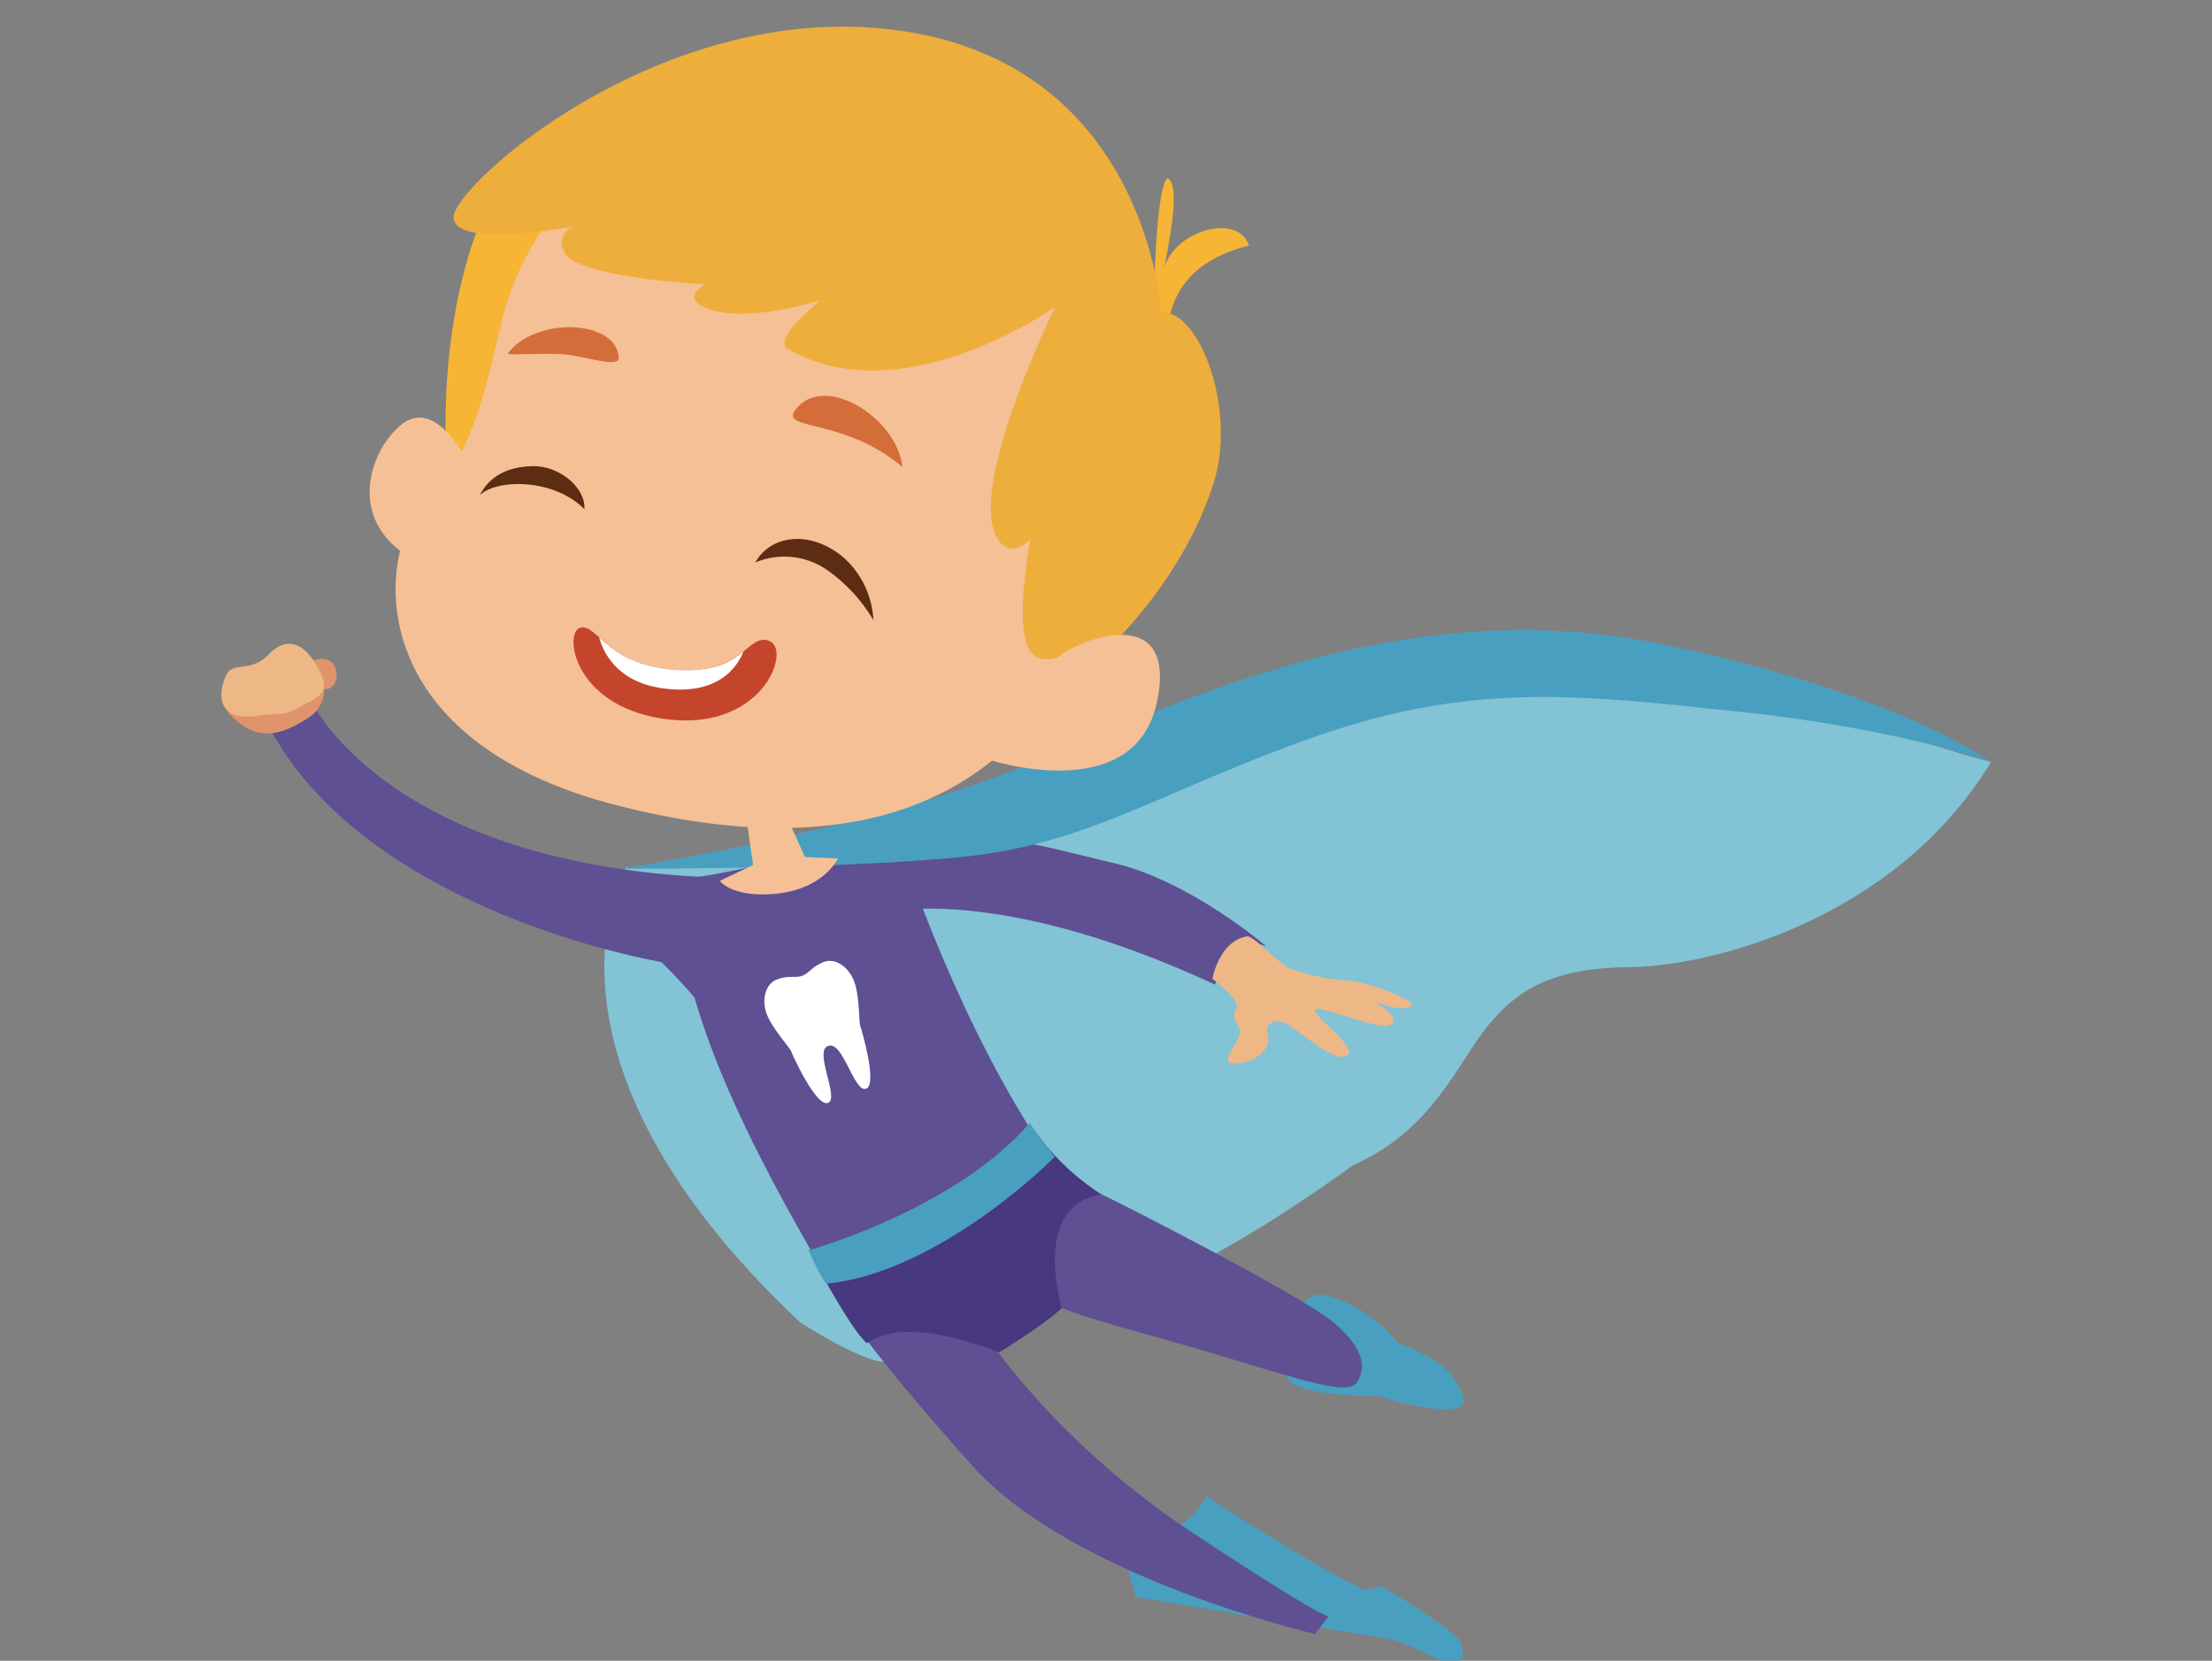 <svg id="Calque_1" data-name="Calque 1" xmlns="http://www.w3.org/2000/svg" xmlns:xlink="http://www.w3.org/1999/xlink" viewBox="0 0 240.43 180.49"><rect x="0" y="0" width="240.43" height="180.49" fill="#808080" stroke="none"/><defs><style>.cls-1{fill:none;}.cls-2{fill:#499fc0;}.cls-3{fill:#82c3d5;}.cls-4{fill:#5e5093;}.cls-5{fill:#473880;}.cls-6{fill:#eeb786;}.cls-7{fill:#e0946b;}.cls-8{fill:#f5c095;}.cls-9{fill:#f6b535;}.cls-10{fill:#eeae3c;}.cls-11{fill:#d56d3b;}.cls-12{fill:#5c2d13;}.cls-13{fill:#c5452c;}.cls-14{clip-path:url(#clip-path);}.cls-15{fill:#fff;}</style><clipPath id="clip-path"><path class="cls-1" d="M63.11,68.21c-1.87.37-.9,8.32,8.74,9.87,10.92,1.74,14.22-7.37,11.82-8.4-1.26-.54-1.92.48-3.35,1.51S77.11,73,73.56,72.81c-7.29-.46-8.5-4.62-10.24-4.62a.75.75,0,0,0-.21,0Z"/></clipPath></defs><path class="cls-2" d="M131.17,162.63s11.14,7.34,17.11,10.14l1.95-.36s7.84,4.68,8.44,5.94c.75,1.56.14,2.91-1.58,2.3-2.32-.81-4-2.38-7.91-2.83-9.09-1.49-25.73-4.25-25.73-4.25L122,168.12a11.64,11.64,0,0,0,9.19-5.49"/><path class="cls-2" d="M141.39,142.14s.73-1.47,2-1.45,5.35,1.3,8.52,5.23c5.4,2.14,5.9,3.44,6.91,5.27s-.69,2.31-4,1.75a27.12,27.12,0,0,1-5-1.24s-8.53.14-9.8-1.82,1.41-7.74,1.41-7.74"/><path class="cls-3" d="M68.08,94.22S55.77,114.4,87,143.74c8.26,5.16,9.63,4.22,9.63,4.22s9.43-8.79,18.52-6.72,28.48-12.18,32-14.65c8.58-3.76,11.41-11.28,14.57-15.11s6.87-6.3,15.41-6.37,28.76-5,39.29-22.3c-11.78-2.89-31.22-12.87-62.13-7.11S76.4,95.89,68.08,94.22"/><path class="cls-4" d="M97.6,91.16S103,108.49,112.19,123c-9,15-17.69,16.93-22.08,16.35-5-8.86-17.28-29.08-16.42-43.8,7.24-.67,13.13-3.07,23.91-4.37"/><path class="cls-4" d="M77.34,110.71a56.36,56.36,0,0,0-5.46-6.16c-10.7-2-33.61-9-42.42-25.18,2.37-2.93,4.31-3.29,4.31-3.29S41.66,93.51,76.4,95.31c5.76,13.4.94,15.4.94,15.4"/><path class="cls-4" d="M137.57,102.79s-8.3-7.1-16.55-9-15.57-4.62-28.93-1.71c2.36,6.63,2.35,7.4,2.35,7.4s12.34-4.21,37.64,7.53c.54-2.19,1.24-5.67,5.49-4.19"/><path class="cls-2" d="M67.5,94.4s28.17-4.24,46.71-12.31,41.17-17.43,66.88-12,35.29,12.73,35.29,12.73-10-3.64-27.06-5.44S160.28,74,143.13,80,118.34,91.85,104,93.19,67.5,94.4,67.5,94.4"/><path class="cls-4" d="M119.72,129.81c.53.14,21.69,10.91,25.26,13.94s3.42,5.09,2.49,6.5-5.42-.08-15.33-3.07-16.87-4.38-19.3-6.49c-2.4-3.52,1.35-12.38,6.88-10.88"/><path class="cls-4" d="M107.09,145s7.21,11.22,21.67,21c14.72,9.78,15.63,9.67,15.63,9.67l-1.45,1.91s-26.28-6.07-37.22-18.25-13.46-16.48-13.46-16.48L107.09,145Z"/><path class="cls-5" d="M111.89,122.07s-2.6,5.13-11.32,9-12.67,4.79-12.67,4.79,4.4,8.47,6.32,10.11c1-.5,3.85-3,14.39,1,5.35-3.29,6.8-4.82,6.8-4.82S112,131,119.72,129.81a26.77,26.77,0,0,1-7.83-7.74"/><path class="cls-6" d="M131.79,106.39s2.5,1.78,2.67,3c-.69,1.25,0,1.74.35,2.62-.11,1.35-1.78,2.69-1.21,3.37s4.76-.31,4.21-2.94c-.27-1.07.31-1.16.31-1.16s.4-.77,1.94.13,5,4.14,6.35,3.29-4.1-4.52-3.42-5,7.52,2.63,8.31,1.58-1.71-2.06-1.61-2.35c2.31.91,3.67.73,3.78.25s-4.14-2.29-6.94-2.62a22.37,22.37,0,0,1-6.48-1.36c-2.21-1.48-3.25-3-4.41-3.45-3.11.43-3.85,4.59-3.85,4.59"/><path class="cls-7" d="M34.82,73.35A3.54,3.54,0,0,1,33.53,78c-2.74,1.77-5.69,3-8.85-.72-.23-3.11,10.14-3.89,10.14-3.89"/><path class="cls-8" d="M84.86,87.29l2.63,5.85,3.58.15s-1.52,3.47-7.13,3.88c-4.47.32-5.7-1.44-5.7-1.44L81.85,94,81,88l3.89-.72Z"/><path class="cls-2" d="M111.89,122.07l.15.2,2.6,3.46s-12.33,12.52-24.85,13.79a21.22,21.22,0,0,1-1.89-3.65s15.7-4.29,24-13.8"/><path class="cls-9" d="M53,22.38s-6.15,11.31-4.19,31.87C61.8,36.41,67.22,15.07,53,22.38"/><path class="cls-8" d="M51.78,52s-3.93-9.35-8.19-5.82c-3.67,3-6.3,11.34,2.63,15.26A82.83,82.83,0,0,0,51.78,52"/><path class="cls-8" d="M81.75,11.74c-15,1.74-24.7,11.78-27.39,23.88s-4.53,15.13-8.74,19.73-7,25,21.69,32.24c23.4,5.92,42.76,1.57,51.72-20.85,8.17-20.45,4.28-59.84-37.28-55"/><path class="cls-9" d="M127.07,38.05s-1.93-8.79,8.7-11.36c-1.28-3.69-8.23-1.54-9.25,2.52,1-4.92,1.62-9.41.35-9.85-1.3,1.27-1.43,13.39-1.43,13.39.78,4.44,1.63,5.3,1.63,5.3"/><path class="cls-10" d="M114.71,33.33S98,45.24,85.54,37.85c-1.47-1.16,3.66-5.23,3.66-5.23s-9.72,3.11-13.41.29c-1.14-1.1.94-2,.94-2s-14.52-.71-15.44-3.64a1.85,1.85,0,0,1,1.37-2.72s-13.22,2.55-13.36-.9S72.56-.79,98.7,3.47,126.2,34,126.2,34c4-.53,8.29,10.28,5.72,18.47S122.74,70.25,112,77.42c1.86-2.35,4.89-7,4.89-7s-3.67,2.82-5.13-.05S112,58.6,112,58.6s-2.09,2.3-3.58-.06C105,53,114.71,33.33,114.71,33.33"/><path class="cls-11" d="M98.08,50.75c-.53-5.31-8.49-10.33-11.62-6.23-1.78,2.32,5.27.84,11.62,6.23"/><path class="cls-11" d="M67.25,38.92c0,1-3.14,0-5.25-.33s-6.35.07-6.82-.16c3-4.06,11.9-3.74,12.07.49"/><path class="cls-12" d="M94.93,67.39a17.56,17.56,0,0,0-5.14-5.52,8.15,8.15,0,0,0-7.69-.74c1.61-2.92,5.82-3.6,9.45-.66a9.72,9.72,0,0,1,3.38,6.92"/><path class="cls-12" d="M57.89,50.66c2.92-.06,5.78,2.34,5.63,4.68C60.26,52,54,52,52.13,53.83c.48-.83,1.66-3.08,5.76-3.17"/><path class="cls-13" d="M73.56,72.81c-7.59-.48-8.59-5-10.45-4.6s-.9,8.32,8.74,9.87c10.92,1.74,14.22-7.37,11.82-8.4S81,73.28,73.56,72.81"/><g class="cls-14"><path class="cls-15" d="M65.07,69s.7,4.83,6.73,5.77,8.49-2.11,9.2-4.51C70,69.1,65.07,69,65.07,69"/></g><path class="cls-8" d="M107.27,82.5s16.06,5.38,18.49-6.24c2.4-11.44-9.5-6.39-11-4.6-1.94,2.32-7.51,10.84-7.51,10.84"/><path class="cls-7" d="M33.66,71.93c1.13-.54,2.38-.45,2.78.62s0,2.62-1.51,2.35-2.46-.2-2.53-.85,1.1-2,1.26-2.12"/><path class="cls-15" d="M90,113.67c-1.57.58,1.28,5.7,0,6.19s-3.9-5.27-4-5.6-2.07-2.49-2.66-4.05-.15-3.29,1.12-3.77,2-.12,2.74-.39,1.05-1,2.32-1.5,2.73.54,3.32,2.1.53,4.46.65,4.8,1.94,6.38.65,6.87-2.52-5.24-4.09-4.65"/><path class="cls-6" d="M28.46,77.73c2-.34,2.07.22,3.95-.81s3-1.41,2.79-2.7-2.7-6.56-6-3.09c-1.88,2-3.92.73-4.61,2.23C23.65,75.37,23.43,78.61,28.46,77.73Z"/></svg>